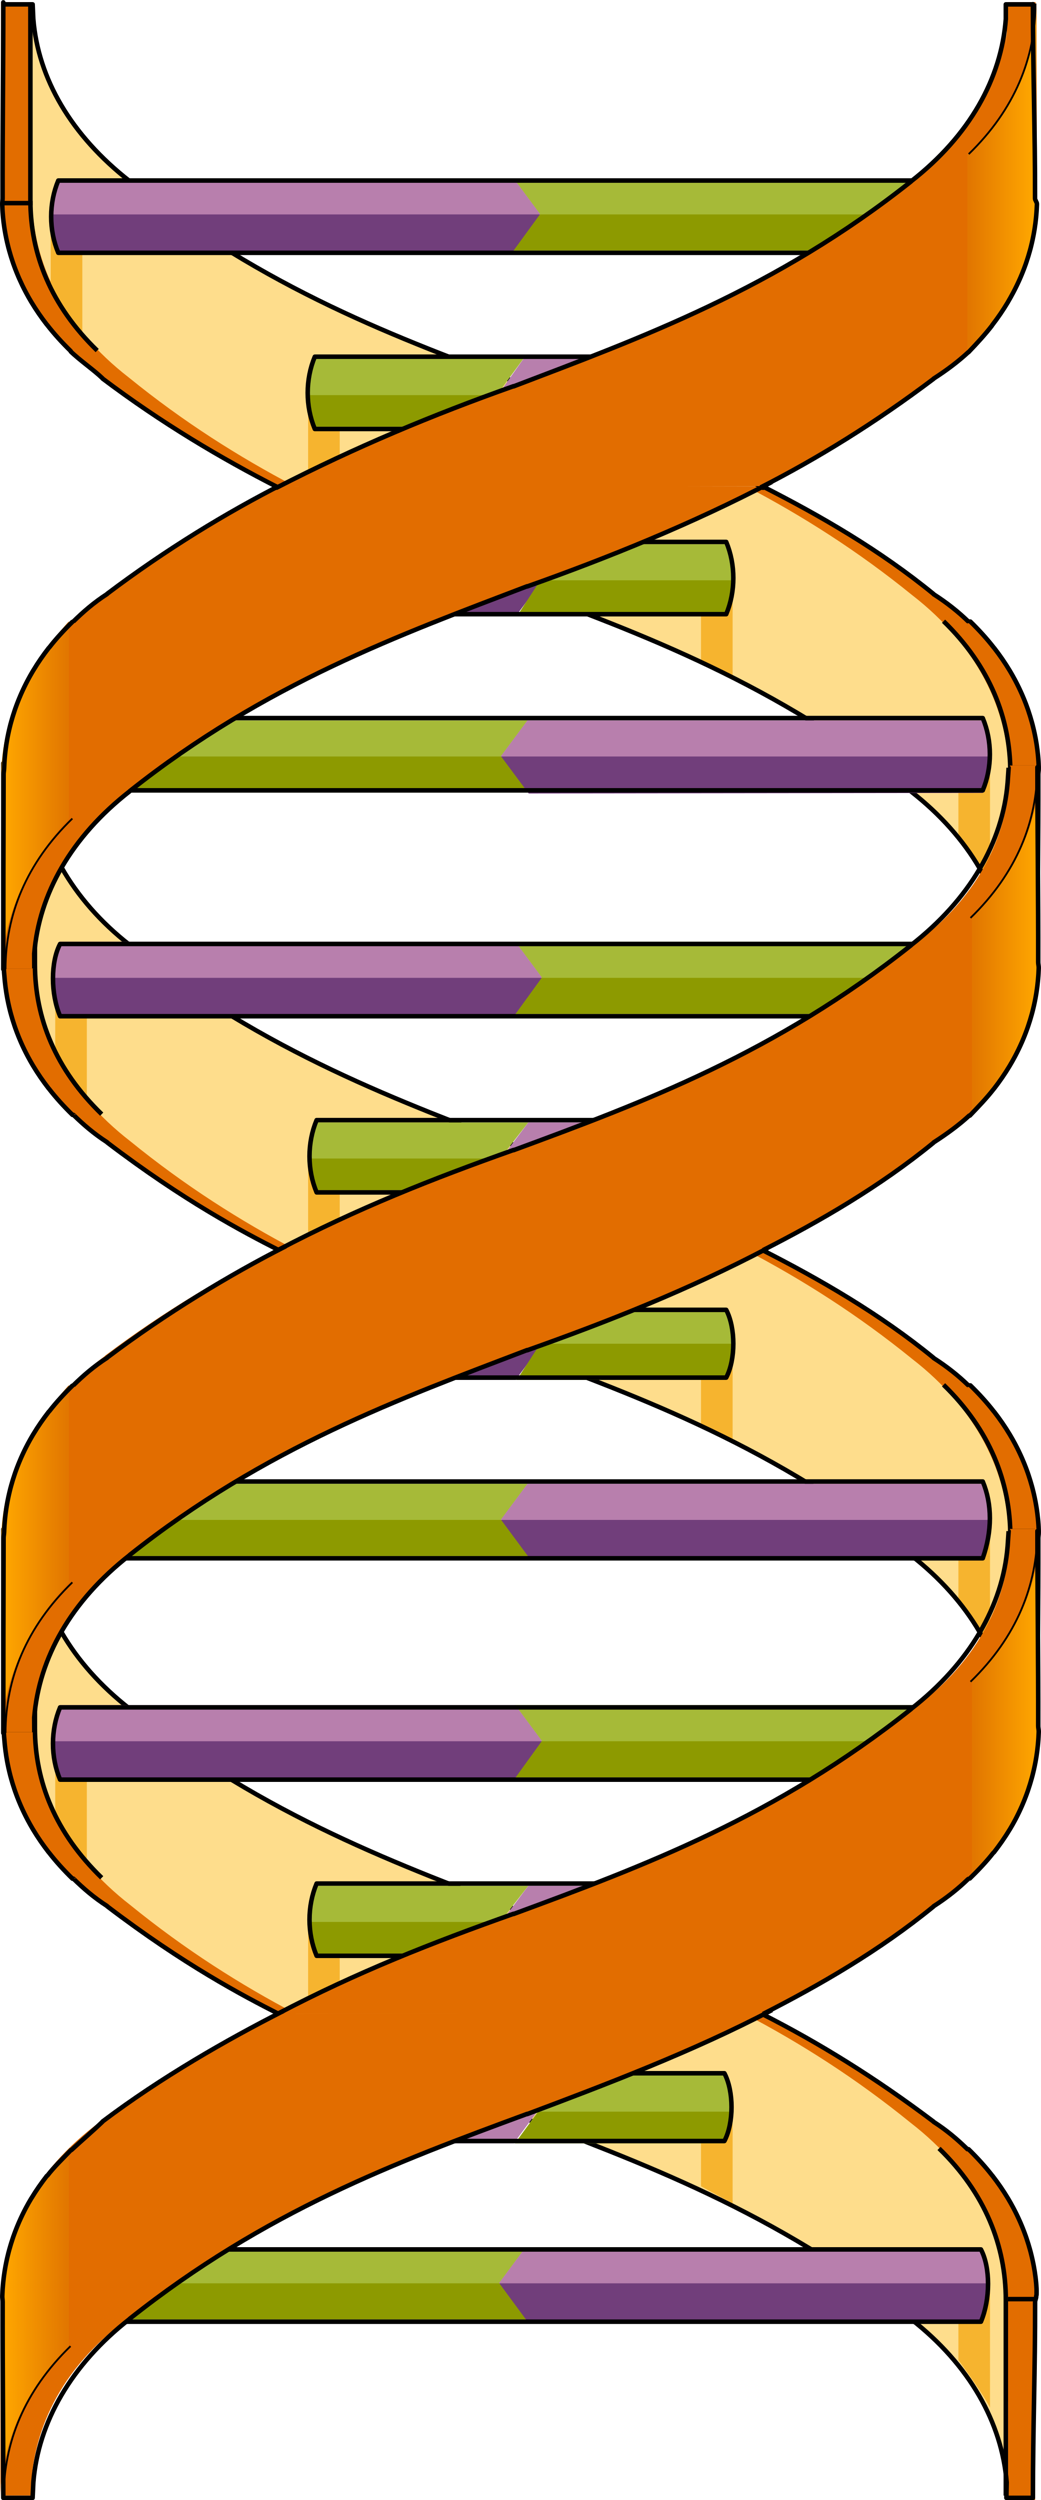 <?xml version="1.0" encoding="utf-8"?>
<!-- Generator: Adobe Illustrator 16.0.0, SVG Export Plug-In . SVG Version: 6.00 Build 0)  -->
<!DOCTYPE svg PUBLIC "-//W3C//DTD SVG 1.1//EN" "http://www.w3.org/Graphics/SVG/1.1/DTD/svg11.dtd">
<svg version="1.1" id="Layer_1" xmlns="http://www.w3.org/2000/svg" xmlns:xlink="http://www.w3.org/1999/xlink" x="0px" y="0px"
	 width="230.521px" height="553.466px" viewBox="0 0 230.521 553.466" enable-background="new 0 0 230.521 553.466"
	 xml:space="preserve">
<g>
	<g>
		<path fill="#E26D00" d="M61.594,107.66c18.09,9.162,35.637,15.646,53.637,21.988v-0.047c31,10.696,61,21.534,92,45.377v-0.025
			c15,11.084,22.676,25.592,22.709,40.123c-0.033-14.57-0.033-29.138-0.066-43.707c-0.031-14.304-7.469-28.585-22.259-39.601
			c-12.62-9.866-25.703-17.658-38.474-24.107"/>
		<path fill="#FEDD8C" d="M61.597,107.66c17.404,9.161,34.634,15.646,51.634,21.988v-0.047c29,10.696,59,21.534,88,45.377v-0.025
			c15,11.084,22.058,25.592,22.09,40.123c-0.032-14.57,0.087-29.138,0.056-43.707c-0.03-14.304-7.126-28.584-21.355-39.601
			c-12.143-9.866-24.437-17.612-36.722-24.062"/>
		<polygon fill="#F6B42F" points="155.23,128.466 162.23,128.466 162.23,150.032 155.23,146.212 		"/>
		<path fill="#F6B42F" d="M212.23,184.697c0,0,5,6.715,7,10.505v-26.735h-7V184.697z"/>
		<g>
			<path fill="none" stroke="#000000" stroke-linejoin="round" stroke-miterlimit="10" d="M61.643,107.66
				c17.514,9.193,34.088,15.832,52.088,22.217v-0.047c29,10.692,58,21.525,88,45.35v0.026c13,10.147,20.325,23.029,21.391,36.237
				l0.133,3.523h0.043h0.036h0.303h6.095l0,0c0,0,0-0.531,0-0.536v0.005l0,0c0-14.564,0.217-28.432,0.184-42.996
				c0-0.418,0.108-0.836,0.097-1.254c-0.006-0.136,0.006-0.272,0.001-0.408c-0.012-0.283-0.016-0.566-0.032-0.849
				c-0.009-0.159-0.016-0.318-0.027-0.479c-0.018-0.263-0.037-0.526-0.06-0.79c-0.015-0.162-0.028-0.323-0.044-0.484
				c-0.027-0.275-0.058-0.55-0.091-0.823c-0.018-0.146-0.031-0.291-0.05-0.436c-0.052-0.401-0.107-0.804-0.17-1.204
				c-0.021-0.131-0.046-0.262-0.067-0.395c-0.046-0.278-0.094-0.557-0.145-0.835c-0.035-0.185-0.072-0.369-0.108-0.554
				c-0.045-0.223-0.091-0.445-0.139-0.669c-0.043-0.2-0.087-0.399-0.133-0.599c-0.048-0.207-0.098-0.413-0.148-0.619
				c-0.051-0.207-0.102-0.414-0.155-0.621c-0.051-0.195-0.105-0.39-0.158-0.584c-0.229-0.827-0.481-1.652-0.76-2.473
				c-0.051-0.146-0.099-0.294-0.15-0.44c-0.087-0.249-0.179-0.498-0.271-0.746c-0.052-0.142-0.104-0.283-0.158-0.424
				c-0.098-0.255-0.198-0.511-0.301-0.766c-0.05-0.122-0.101-0.245-0.152-0.368c-0.112-0.273-0.227-0.546-0.345-0.817
				c-0.023-0.054-0.048-0.107-0.072-0.161c-0.436-0.987-0.909-1.967-1.421-2.938c-0.026-0.051-0.053-0.101-0.079-0.152
				c-0.161-0.301-0.327-0.604-0.496-0.904c-0.036-0.065-0.073-0.131-0.11-0.196c-0.173-0.306-0.351-0.612-0.532-0.915
				c-0.021-0.036-0.043-0.071-0.064-0.106c-1.017-1.697-2.17-3.365-3.434-4.997c-0.012-0.016-0.039-0.03-0.051-0.045
				c-1.54-1.986-3.297-3.918-5.21-5.785c-0.001-0.001-0.443-0.002-0.445-0.002l0,0c-2.158-2.108-4.701-4.137-7.701-6.064V131.5
				c-12-9.801-25.097-17.33-37.656-23.727"/>
			<path fill="none" stroke="#000000" stroke-linejoin="round" stroke-miterlimit="10" d="M208.941,137.52
				c10.236,9.939,14.789,21.491,14.789,33.491v43.455"/>
			
				<line fill="none" stroke="#000000" stroke-linejoin="round" stroke-miterlimit="10" x1="229.23" y1="169.966" x2="223.23" y2="169.966"/>
		</g>
		<g>
			<path fill="#E26D00" d="M169.188,276.748c-18.092-9.161-35.957-15.646-53.957-21.988v0.047c-30-10.696-61-21.533-92-45.376v0.024
				c-15-11.084-22.442-25.593-22.476-40.123c0.033,14.57,0.149,29.138,0.183,43.707c0.031,14.303,7.527,28.585,22.318,39.601
				c12.62,9.866,25.539,17.659,38.31,24.108"/>
			<rect x="1.23" y="169.466" fill="#E26D00" width="6" height="39"/>
			<path fill="#FEDD8C" d="M169.098,276.748c-17.405-9.161-33.867-15.646-51.867-21.988v0.046c-29-10.695-58-21.533-88-45.376v0.025
				c-14-11.084-21.824-25.593-21.857-40.123c0.033,14.57,0.031,29.138,0.063,43.707c0.029,14.303,7.184,28.584,21.413,39.601
				c12.143,9.866,24.348,17.612,36.634,24.062"/>
			<path fill="#F6B42F" d="M12.23,231.794c0,0,4,8.993,7,11.366v-26.694h-7V231.794z"/>
			<g>
				<path fill="none" stroke="#000000" stroke-linejoin="round" stroke-miterlimit="10" d="M169.138,276.748
					c-17.514-9.193-34.407-15.832-52.407-22.217v0.047c-28-10.692-58-21.525-88-45.35v-0.026
					c-13-10.147-20.092-23.267-21.157-36.475l0.058-3.761l0,0H7.595H7.291H0.73l0,0c0,0,0,1.006,0,1.012v-0.006l0,0
					c0,14.564,0.017,28.431,0.048,42.996c0.001,0.418,0.011,0.836,0.023,1.254c0.004,0.136,0.05,0.271,0.056,0.408
					c0.012,0.283,0.045,0.565,0.061,0.848c0.01,0.16,0.031,0.319,0.043,0.479c0.018,0.264,0.044,0.527,0.067,0.791
					c0.015,0.162,0.03,0.323,0.046,0.484c0.027,0.275,0.06,0.549,0.093,0.823c0.017,0.146,0.033,0.29,0.052,0.437
					c0.052,0.4,0.107,0.802,0.172,1.203c0.02,0.131,0.044,0.263,0.066,0.395c0.046,0.278,0.093,0.557,0.145,0.835
					c0.034,0.185,0.072,0.368,0.108,0.554c0.045,0.223,0.09,0.446,0.139,0.669c0.043,0.2,0.087,0.399,0.134,0.599
					c0.047,0.206,0.097,0.413,0.147,0.619c0.051,0.207,0.102,0.414,0.155,0.621c0.051,0.195,0.105,0.389,0.159,0.584
					c0.228,0.827,0.481,1.652,0.76,2.472c0.05,0.147,0.098,0.294,0.149,0.441c0.088,0.249,0.179,0.497,0.271,0.746
					c0.053,0.142,0.104,0.283,0.159,0.424c0.097,0.255,0.197,0.511,0.3,0.765c0.05,0.123,0.102,0.246,0.152,0.369
					c0.112,0.273,0.226,0.545,0.345,0.817c0.023,0.054,0.048,0.107,0.071,0.161c0.436,0.987,0.91,1.967,1.422,2.938
					c0.027,0.05,0.053,0.101,0.079,0.15c0.162,0.303,0.327,0.604,0.496,0.905c0.036,0.065,0.073,0.131,0.11,0.196
					c0.173,0.306,0.351,0.611,0.531,0.915c0.021,0.036,0.043,0.071,0.065,0.106c1.017,1.697,2.17,3.365,3.434,4.997
					c0.011,0.016,0.039,0.029,0.051,0.045c1.541,1.985,3.297,3.918,5.21,5.785c0,0.001,0.21,0.002,0.211,0.002l0,0
					c2.159,2.107,4.469,4.136,7.469,6.064v0.038c17,12.954,30.104,19.821,37.994,23.839"/>
				<path fill="none" stroke="#000000" stroke-linejoin="round" stroke-miterlimit="10" d="M22.521,246.651
					c-10.237-9.94-14.79-21.255-14.79-33.255v-43.93"/>
				
					<line fill="none" stroke="#000000" stroke-linejoin="round" stroke-miterlimit="10" x1="1.23" y1="213.966" x2="7.23" y2="213.966"/>
			</g>
			<rect x="68.23" y="254.466" fill="#F6B42F" width="7" height="22"/>
			<path fill="#A6BA38" d="M119.955,216.395l-6.005,8.071c34.544,0,69.087,0,103.63,0c2.101-4,2.101-11,0-16
				c-34.502,0-69.003,0-103.505,0L119.955,216.395z"/>
			<path fill="#8D9A00" d="M119.775,216.466h99.534c0,0-0.377,4-1.729,8c-3.824,0-103.801,0-103.801,0L119.775,216.466z"/>
			<path fill="#B87FAD" d="M116.988,248.466l-6.073,8.117l5.856,7.883c33.604,0,10.406,0,44.01,0c2.1-5,2.1-11,0-16
				C127.25,248.466,150.52,248.466,116.988,248.466z"/>
			<g>
				<path fill="#A6BA38" d="M110.915,256.283l6.073-7.816c-15.625,0-31.25,0-46.875,0c-2.1,4-2.1,10,0,15
					c15.454,0,30.907,0,46.361,0L110.915,256.283z"/>
			</g>
			<path fill="#8D9A00" d="M68.609,257.494c0.169,2.141,0.667,3.973,1.504,5.973c15.454,0,30.907,0,46.361,0l-5.167-7H68.494
				L68.609,257.494z"/>
			<path fill="none" stroke="#000000" stroke-linejoin="round" stroke-miterlimit="10" d="M160.781,247.966
				c-33.531,0-10.262,0-43.793,0c-15.625,0-31.25,0-46.875,0c-2.1,5-2.1,11,0,16c15.454,0,30.907,0,46.361,0c0,0,7.877,0,44.307,0
				C162.881,258.966,162.881,252.966,160.781,247.966z"/>
			<path fill="#B87FAD" d="M113.899,224.466l6.072-8.116l-5.856-7.884c-33.603,0-67.206,0-100.809,0c-2.1,5-2.1,12,0,16
				C46.837,224.466,80.368,224.466,113.899,224.466z"/>
			<path fill="#713E7B" d="M113.851,224.884l6.104-8.418H11.731c0,0,0.115,4.289,0.957,6.648c0.447,1.254,0.618,1.643,0.618,1.643
				L113.851,224.884z"/>
			<path fill="none" stroke="#000000" stroke-linejoin="round" stroke-miterlimit="10" d="M217.58,208.966
				c-34.488,0-68.977,0-103.465,0c-0.013,0-0.027,0-0.04,0c-33.59,0-67.179,0-100.769,0c-2.1,4-2.1,11,0,16
				c33.53,0,67.062,0,100.593,0h0.051c34.544,0,69.087,0,103.63,0C219.681,219.966,219.681,212.966,217.58,208.966z"/>
			<g>
				<path fill="#E26D00" d="M169.018,276.748c12.559-6.209,26.213-13.994,38.213-23.793v-0.038
					c16-11.081,22.533-25.39,22.566-39.903c0.033-14.568-0.187-28.839-0.153-43.408c-0.033,14.529-6.413,28.558-22.413,39.642v0.026
					c-31,23.824-61,34.658-91,45.351v-0.047c-19,6.385-36.479,12.993-54.674,22.124"/>
				<path fill="#E26D00" d="M165.072,276.701c12.09-6.209,25.158-13.947,37.158-23.746v-0.038c15-11.081,21.467-25.39,21.498-39.903
					c0.031-14.568-0.068-28.839-0.036-43.408c-0.032,14.529-6.462,28.558-21.462,39.642v0.026c-30,23.824-59,34.658-88,45.351
					v-0.047c-18,6.385-35.022,12.993-52.536,22.124"/>
				<path fill="#E26D00" d="M169.018,276.748c12.559-6.209,26.213-13.994,38.213-23.793v-0.038
					c16-11.081,22.533-25.39,22.566-39.903c0.033-14.568-0.187-28.839-0.153-43.408c-0.033,14.529-6.413,28.558-22.413,39.642v0.026
					c-31,23.824-61,34.658-91,45.351v-0.047c-19,6.385-36.479,12.993-54.674,22.124"/>
				<polygon fill="#E26D00" points="222.574,193.466 229.477,193.466 229.729,169.466 223.609,169.466 				"/>
				<linearGradient id="SVGID_1_" gradientUnits="userSpaceOnUse" x1="229.761" y1="208.228" x2="215.787" y2="208.228">
					<stop  offset="0" style="stop-color:#FFA700"/>
					<stop  offset="1" style="stop-color:#E27700"/>
				</linearGradient>
				<path fill="url(#SVGID_1_)" d="M230.168,169.605c-0.027,12-4.938,23.656-14.938,33.596v43.651
					c10-10.005,15.021-21.851,15.05-33.839C230.313,198.445,230.133,184.174,230.168,169.605z"/>
			</g>
			<path fill="none" stroke="#000000" stroke-linejoin="round" stroke-miterlimit="10" d="M223.23,169.966h0.125l0,0l-0.225,3.283
				c-1.064,13.209-8.4,25.85-21.4,35.997v0.026c-30,23.824-59,34.658-88,45.351v-0.047c-18,6.385-34.639,12.95-52.152,22.146
				 M168.981,276.748c12.56-6.396,25.749-13.994,37.749-23.793v-0.038c3-1.929,5.732-3.95,7.891-5.95l0,0c0.002,0,0.147,0,0.147,0
				c1.913-2,3.71-3.858,5.252-5.844c0.011-0.015,0.059-0.059,0.07-0.074c1.264-1.631,2.428-3.313,3.444-5.011
				c0.021-0.035,0.049-0.077,0.069-0.114c0.182-0.303,0.361-0.612,0.534-0.918c0.037-0.066,0.075-0.133,0.112-0.199
				c0.168-0.301,0.335-0.603,0.496-0.905c0.026-0.051,0.054-0.101,0.08-0.151c0.512-0.973,0.985-1.951,1.421-2.939
				c0.023-0.053,0.049-0.106,0.072-0.16c0.118-0.271,0.232-0.544,0.345-0.817c0.052-0.123,0.103-0.246,0.152-0.369
				c0.103-0.255,0.202-0.509,0.3-0.765c0.054-0.141,0.107-0.282,0.159-0.424c0.093-0.249,0.184-0.497,0.271-0.746
				c0.051-0.146,0.1-0.295,0.149-0.441c0.279-0.819,0.532-1.645,0.76-2.472c0.054-0.194,0.107-0.39,0.159-0.585
				c0.054-0.206,0.104-0.412,0.155-0.62c0.051-0.206,0.101-0.413,0.148-0.619c0.045-0.199,0.09-0.399,0.133-0.599
				c0.048-0.223,0.094-0.446,0.139-0.67c0.036-0.184,0.073-0.368,0.108-0.553c0.051-0.278,0.099-0.557,0.145-0.836
				c0.021-0.131,0.046-0.262,0.066-0.395c0.063-0.4,0.12-0.802,0.172-1.203c0.019-0.145,0.033-0.29,0.051-0.436
				c0.032-0.273,0.063-0.549,0.091-0.822c0.016-0.162,0.029-0.324,0.044-0.486c0.022-0.263,0.044-0.526,0.063-0.789
				c0.011-0.16,0.021-0.32,0.031-0.479c0.017-0.283,0.03-0.566,0.041-0.85c0.005-0.136,0.012-0.271,0.017-0.408
				c0.013-0.418-0.119-0.836-0.117-1.254c0.031-14.564-0.172-28.431-0.172-42.995l0,0v0.005c0-0.005,0,0,0-0.005
				c0,0.005,0-0.399,0,0"/>
			<path fill="none" stroke="#000000" stroke-width="0.4" stroke-linejoin="round" stroke-miterlimit="10" d="M229.702,169.871
				c-0.027,12-4.554,23.391-14.79,33.33"/>
		</g>
		<path fill="#A6BA38" d="M110.973,167.396l6.005,8.07c-34.544,0-69.087,0-103.63,0c-2.101-5-2.101-12,0-16
			c34.502,0,69.004,0,103.505,0L110.973,167.396z"/>
		<path fill="#8D9A00" d="M111.152,167.466H11.618c0,0,0.377,4,1.729,8c3.824,0,103.801,0,103.801,0L111.152,167.466z"/>
		<path fill="#B87FAD" d="M113.94,120.466l6.073,8.115l-5.857,7.885c-33.604,0-10.406,0-44.01,0c-2.1-5-2.1-11,0-16
			C103.678,120.466,80.409,120.466,113.94,120.466z"/>
		<path fill="#713E7B" d="M113.94,120.466l6.073,8.115l-5.857,7.885c-33.604,0-10.406,0-44.01,0c-2.1-5-2.1-11,0-16
			C103.678,120.466,80.409,120.466,113.94,120.466z"/>
		<g>
			<path fill="#A6BA38" d="M120.014,128.783l-6.073-8.316c15.624,0,31.249,0,46.874,0c2.1,5,2.1,11,0,16
				c-15.454,0-30.907,0-46.361,0L120.014,128.783z"/>
		</g>
		<path fill="#8D9A00" d="M162.318,129.994c-0.169,2.143-0.667,4.473-1.504,6.473c-15.454,0-30.907,0-46.361,0l5.168-8h42.813
			L162.318,129.994z"/>
		<path fill="none" stroke="#000000" stroke-linejoin="round" stroke-miterlimit="10" d="M70.146,119.966
			c33.531,0,10.263,0,43.794,0c15.624,0,31.249,0,46.874,0c2.1,5,2.1,11,0,16c-15.454,0-30.907,0-46.361,0c0,0-7.877,0-44.307,0
			C68.047,130.966,68.047,124.966,70.146,119.966z"/>
		<path fill="#B87FAD" d="M117.028,175.466l-6.073-8.117l5.857-7.883c33.603,0,67.206,0,100.809,0c2.1,4,2.1,11,0,16
			C184.09,175.466,150.56,175.466,117.028,175.466z"/>
		<path fill="#713E7B" d="M117.077,175.669l-6.104-8.203h108.224c0,0-0.115,4.074-0.956,6.432c-0.448,1.255-0.619,1.643-0.619,1.643
			L117.077,175.669z"/>
		<path fill="none" stroke="#000000" stroke-linejoin="round" stroke-miterlimit="10" d="M13.348,158.966
			c34.488,0,68.977,0,103.465,0c0.013,0,0.027,0,0.04,0c33.59,0,67.179,0,100.769,0c2.1,5,2.1,11,0,16c-33.531,0-67.062,0-100.593,0
			h-0.051c-34.544,0-69.087,0-103.63,0C11.247,169.966,11.247,163.966,13.348,158.966z"/>
		<g>
			<path fill="#E26D00" d="M61.764,107.66c-12.561,6.21-25.533,13.993-38.533,23.793v0.039c-15,11.08-22.303,25.389-22.334,39.902
				c-0.033,14.569,0.07,28.839,0.037,43.408c0.033-14.529,7.297-28.558,22.297-39.643v-0.026c30-23.823,61-34.657,91-45.349v0.046
				c19-6.385,36.596-12.992,54.791-22.124"/>
			<path fill="#E26D00" d="M66.122,107.707c-12.09,6.209-25.892,13.946-36.892,23.746v0.039c-15,11.08-21.732,25.389-21.765,39.902
				c-0.031,14.569,0.202,28.839,0.169,43.408c0.033-14.529,6.596-28.558,21.596-39.643v-0.026c29-23.823,59-34.657,88-45.349v0.046
				c17-6.385,34.891-12.992,52.402-22.124"/>
			<path fill="#E26D00" d="M61.764,107.66c-12.561,6.21-25.533,13.993-38.533,23.793v0.039c-15,11.08-22.303,25.389-22.334,39.902
				c-0.033,14.569,0.07,28.839,0.037,43.408c0.033-14.529,7.297-28.558,22.297-39.643v-0.026c30-23.823,61-34.657,91-45.349v0.046
				c19-6.385,36.596-12.992,54.791-22.124"/>
			<polygon fill="#E26D00" points="8.354,190.466 1.452,190.466 1.199,214.466 7.318,214.466 			"/>
			
				<linearGradient id="SVGID_2_" gradientUnits="userSpaceOnUse" x1="13332.076" y1="-5665.244" x2="13318.212" y2="-5665.244" gradientTransform="matrix(-1 0 0 -1 13332.891 -5489.067)">
				<stop  offset="0" style="stop-color:#FFA700"/>
				<stop  offset="1" style="stop-color:#E27700"/>
			</linearGradient>
			<path fill="url(#SVGID_2_)" d="M0.527,214.802c0.027-12,5.703-23.656,14.703-33.596v-43.651
				c-9,10.005-14.904,21.851-14.934,33.839C0.266,185.963,0.56,200.233,0.527,214.802z"/>
		</g>
		<path fill="none" stroke="#000000" stroke-linejoin="round" stroke-miterlimit="10" d="M7.601,214.388l-0.023-3.258
			c1.065-13.207,8.153-25.822,21.153-35.971v-0.026c30-23.823,60-34.657,88-45.349v0.046c18-6.385,36.643-13.925,54.155-23.118
			 M62.637,107.131c-12.561,6.396-25.906,14.521-38.906,24.321v0.039c-3,1.928-5.297,3.955-7.455,6.063l0,0
			c-0.001,0.001-0.131,0.001-0.131,0.002c-1.914,1.868-3.704,3.8-5.244,5.784c-0.012,0.016-0.057,0.031-0.068,0.046
			c-1.264,1.632-2.425,3.3-3.441,4.997c-0.021,0.035-0.047,0.07-0.068,0.105c-0.182,0.305-0.36,0.61-0.533,0.916
			c-0.037,0.066-0.076,0.131-0.112,0.197c-0.169,0.301-0.335,0.602-0.496,0.904c-0.027,0.051-0.053,0.101-0.079,0.15
			c-0.513,0.972-0.986,1.951-1.422,2.938c-0.023,0.054-0.049,0.106-0.072,0.161c-0.119,0.271-0.232,0.545-0.345,0.817
			c-0.051,0.122-0.103,0.245-0.152,0.369c-0.103,0.255-0.202,0.509-0.3,0.765c-0.055,0.141-0.106,0.282-0.159,0.424
			c-0.093,0.249-0.184,0.497-0.271,0.746c-0.052,0.146-0.1,0.295-0.149,0.441c-0.278,0.82-0.531,1.645-0.76,2.473
			c-0.054,0.193-0.107,0.389-0.159,0.583c-0.054,0.207-0.104,0.414-0.155,0.621c-0.051,0.206-0.101,0.413-0.147,0.619
			c-0.047,0.199-0.091,0.398-0.134,0.599c-0.048,0.223-0.094,0.446-0.139,0.67c-0.036,0.185-0.074,0.369-0.108,0.553
			c-0.052,0.278-0.099,0.557-0.145,0.836c-0.022,0.131-0.047,0.262-0.066,0.395c-0.063,0.4-0.12,0.801-0.171,1.203
			c-0.02,0.145-0.034,0.29-0.051,0.436c-0.033,0.274-0.064,0.549-0.092,0.822c-0.016,0.162-0.029,0.324-0.044,0.486
			c-0.023,0.263-0.044,0.526-0.063,0.789c-0.011,0.16-0.022,0.319-0.031,0.479c-0.017,0.282-0.029,0.565-0.041,0.848
			c-0.006,0.136-0.013,0.272-0.017,0.409c-0.012,0.418-0.115,0.835-0.115,1.254C0.76,185.958,0.73,199.826,0.73,214.388l0,0v-0.004
			c0,0.004,0,0,0,0.004c0-0.004,0,0.4,0,0"/>
		<path fill="none" stroke="#000000" stroke-width="0.4" stroke-linejoin="round" stroke-miterlimit="10" d="M1.225,214.537
			c0.028-12,4.554-23.391,14.791-33.33"/>
	</g>
	<g>
		<g>
			<g>
				<path fill="#E26D00" d="M229.365,0.517c-0.033,14.529-7.135,28.557-22.135,39.642v0.026c-31,23.824-62,34.657-92,45.35v-0.047
					c-18,6.386-35.432,13.22-53.627,22.414l106.82-0.242c12.561-6.396,25.807-13.994,38.807-23.794v-0.038
					c15-11.08,22.214-25.389,22.247-39.902C229.509,29.356,229.332,15.085,229.365,0.517z"/>
			</g>
		</g>
		<g>
			<path fill="#E26D00" d="M169.1,107.342c-18.09-9.161-35.869-15.328-53.869-21.671v0.047c-31-10.696-61-21.533-92-45.377v0.025
				C8.23,29.283,0.588,14.774,0.555,0.244c0.033,14.57,0.051,29.137,0.084,43.707C0.67,58.253,8.115,72.535,22.905,83.551
				c12.621,9.866,25.425,17.611,38.195,24.062"/>
			<rect x="0.23" y="0.466" fill="#E26D00" width="7" height="39"/>
			<path fill="#FEDD8C" d="M169.077,107.342c-17.404-9.161-34.847-15.329-51.847-21.671v0.046c-29-10.695-59-21.533-88-45.376v0.025
				C14.23,29.283,7.207,14.774,7.174,0.244c0.033,14.57-0.07,29.137-0.039,43.707C7.166,58.253,14.27,72.535,28.5,83.551
				c12.143,9.866,24.422,17.611,36.708,24.062"/>
			<path fill="#F6B42F" d="M11.23,62.707c0,0,4,8.993,7,11.365V47.466h-7V62.707z"/>
			<g>
				<path fill="none" stroke="#000000" stroke-linejoin="round" stroke-miterlimit="10" d="M169.23,107.966h-0.37
					c-17.513-10-35.13-16.139-52.13-22.523v0.046c-29-10.692-58-21.524-88-45.349v-0.026C15.73,29.965,8.438,17.391,7.374,4.183
					L7.23,0.966l0,0H7.195H6.892H0.73c0-1,0,0,0,0c0-1,0-0.082,0-0.076V0.884l0,0c0,14.564-0.184,28.431-0.152,42.996
					c0.002,0.418-0.089,0.835-0.077,1.253c0.006,0.136,0.001,0.272,0.007,0.409c0.011,0.282,0.02,0.564,0.036,0.848
					c0.009,0.159,0.018,0.318,0.029,0.479c0.018,0.264,0.037,0.527,0.062,0.791c0.014,0.161,0.027,0.323,0.043,0.484
					c0.027,0.275,0.059,0.549,0.091,0.823c0.018,0.145,0.032,0.29,0.051,0.436c0.052,0.401,0.107,0.803,0.171,1.203
					C1.011,50.738,1.035,50.87,1.057,51c0.047,0.278,0.094,0.557,0.146,0.835c0.034,0.185,0.071,0.369,0.108,0.555
					c0.044,0.223,0.09,0.445,0.138,0.669c0.043,0.199,0.088,0.398,0.134,0.599c0.048,0.206,0.098,0.413,0.148,0.619
					c0.051,0.207,0.102,0.414,0.155,0.621c0.051,0.195,0.104,0.389,0.158,0.584c0.229,0.827,0.481,1.652,0.76,2.472
					c0.051,0.147,0.099,0.294,0.15,0.44c0.087,0.25,0.179,0.498,0.271,0.746c0.053,0.143,0.105,0.284,0.159,0.425
					c0.098,0.255,0.198,0.511,0.301,0.765c0.05,0.123,0.101,0.246,0.151,0.369c0.113,0.273,0.227,0.545,0.345,0.816
					c0.024,0.055,0.049,0.108,0.072,0.162c0.436,0.986,0.909,1.967,1.422,2.938c0.026,0.051,0.052,0.101,0.079,0.151
					c0.161,0.302,0.326,0.604,0.495,0.905c0.037,0.064,0.074,0.131,0.11,0.196c0.174,0.306,0.352,0.611,0.532,0.915
					c0.021,0.036,0.043,0.071,0.065,0.105c1.017,1.698,2.17,3.365,3.433,4.998c0.012,0.015,0.04,0.029,0.052,0.045
					c1.54,1.985,3.297,3.917,5.21,5.785c0,0.001-0.091,0.002-0.089,0.002l0,0c2.158,2.107,5.168,4.135,7.168,6.064v0.037
					c13,9.801,26.252,17.674,38.811,24.07"/>
				<path fill="none" stroke="#000000" stroke-linejoin="round" stroke-miterlimit="10" d="M21.521,77.607
					c-10.237-9.94-14.79-21.3-14.79-33.299V0.466"/>
				
					<line fill="none" stroke="#000000" stroke-linejoin="round" stroke-miterlimit="10" x1="0.23" y1="44.966" x2="7.23" y2="44.966"/>
			</g>
			<rect x="68.23" y="85.466" fill="#F6B42F" width="7" height="22"/>
			<path fill="#A6BA38" d="M119.556,47.394l-6.005,8.072c34.543,0,69.086,0,103.63,0c2.1-4,2.1-11,0-16
				c-34.502,0-69.004,0-103.506,0L119.556,47.394z"/>
			<path fill="#8D9A00" d="M119.375,47.466h99.534c0,0-0.376,5-1.729,8c-3.825,0-103.802,0-103.802,0L119.375,47.466z"/>
			<path fill="#B87FAD" d="M116.588,78.466l-6.073,8.616l5.857,8.384c33.603,0,10.406,0,44.009,0c2.1-6,2.1-11,0-17
				C126.851,78.466,150.119,78.466,116.588,78.466z"/>
			<g>
				<path fill="#A6BA38" d="M110.515,86.783l6.073-8.316c-15.625,0-31.249,0-46.875,0c-2.099,5-2.099,11,0,16
					c15.455,0,30.908,0,46.361,0L110.515,86.783z"/>
			</g>
			<path fill="#8D9A00" d="M68.209,88.494c0.17,2.143,0.668,3.973,1.504,5.973c15.455,0,30.908,0,46.361,0l-5.167-7H68.094
				L68.209,88.494z"/>
			<path fill="none" stroke="#000000" stroke-linejoin="round" stroke-miterlimit="10" d="M160.381,78.966
				c-33.53,0-10.262,0-43.793,0c-15.625,0-31.249,0-46.875,0c-2.099,5-2.099,11,0,16c15.455,0,30.908,0,46.361,0
				c0,0,7.877,0,44.307,0C162.48,89.966,162.48,83.966,160.381,78.966z"/>
			<path fill="#B87FAD" d="M113.499,55.466l6.073-8.117l-5.856-7.883c-33.603,0-67.206,0-100.81,0c-2.1,5-2.1,12,0,16
				C46.438,55.466,79.969,55.466,113.499,55.466z"/>
			<path fill="#713E7B" d="M113.45,55.841l6.105-8.375H11.332c0,0,0.114,4.246,0.956,6.604c0.447,1.254,0.618,1.643,0.618,1.643
				L113.45,55.841z"/>
			<path fill="none" stroke="#000000" stroke-linejoin="round" stroke-miterlimit="10" d="M217.181,39.966
				c-34.488,0-68.977,0-103.465,0c-0.014,0-0.027,0-0.041,0c-33.589,0-67.179,0-100.769,0c-2.1,5-2.1,11,0,16
				c33.531,0,67.063,0,100.593,0h0.052c34.543,0,69.086,0,103.63,0C219.28,50.966,219.28,44.966,217.181,39.966z"/>
			<g>
				<path fill="#E26D00" d="M164.372,107.613c12.091-6.209,25.858-13.947,36.858-23.747v-0.038
					c15-11.08,21.766-25.389,21.798-39.902c0.031-14.569-0.219-28.84-0.187-43.408c-0.032,14.529-6.611,28.557-21.611,39.642v0.026
					c-29,23.824-59,34.657-87,45.35v-0.047c-18,6.386-35.373,12.993-52.887,22.125"/>
				<path fill="#E26D00" d="M168.66,107.613c12.561-6.209,25.57-13.947,38.57-23.747v-0.038c15-11.08,22.336-25.389,22.367-39.902
					c0.033-14.569-0.087-28.84-0.054-43.408c-0.033,14.529-7.313,28.557-22.313,39.642v0.026c-31,23.824-61,34.657-91,45.35v-0.047
					c-19,6.386-36.579,12.993-54.774,22.125"/>
				<polygon fill="#E26D00" points="222.175,24.466 229.076,24.466 229.328,0.466 223.21,0.466 				"/>
				<linearGradient id="SVGID_3_" gradientUnits="userSpaceOnUse" x1="228.939" y1="39.14" x2="214.795" y2="39.14">
					<stop  offset="0" style="stop-color:#FFA700"/>
					<stop  offset="1" style="stop-color:#E27700"/>
				</linearGradient>
				<path fill="url(#SVGID_3_)" d="M229.468,0.517c-0.028,12-4.237,23.656-15.237,33.596v43.65
					c11-10.004,15.172-21.85,15.199-33.838C229.463,29.356,229.434,15.085,229.468,0.517z"/>
			</g>
			<path fill="none" stroke="#000000" stroke-linejoin="round" stroke-miterlimit="10" d="M168.42,107.913
				c12.559-6.396,25.311-14.247,38.311-24.047v-0.038c3-1.928,5.532-3.861,7.691-5.861l0,0h0.047c1.913-2,3.661-3.902,5.201-5.889
				c0.012-0.014,0.035-0.08,0.047-0.095c1.263-1.632,2.414-3.325,3.431-5.023c0.021-0.034,0.042-0.083,0.063-0.118
				c0.182-0.304,0.358-0.617,0.531-0.922c0.037-0.066,0.073-0.135,0.11-0.2c0.169-0.301,0.334-0.603,0.495-0.905
				c0.027-0.051,0.053-0.103,0.08-0.152c0.512-0.972,0.985-1.951,1.421-2.939c0.023-0.053,0.049-0.106,0.072-0.16
				c0.118-0.271,0.231-0.544,0.345-0.817c0.051-0.124,0.103-0.246,0.151-0.369c0.104-0.255,0.203-0.51,0.301-0.765
				c0.054-0.142,0.106-0.283,0.159-0.424c0.092-0.249,0.184-0.498,0.271-0.746c0.052-0.147,0.101-0.295,0.15-0.441
				c0.278-0.82,0.531-1.645,0.76-2.473c0.054-0.194,0.107-0.389,0.159-0.584c0.054-0.206,0.104-0.413,0.155-0.62
				c0.05-0.207,0.1-0.413,0.147-0.62c0.046-0.199,0.091-0.398,0.134-0.598c0.048-0.224,0.093-0.446,0.138-0.67
				c0.037-0.185,0.074-0.369,0.108-0.554c0.052-0.278,0.099-0.557,0.146-0.835c0.021-0.132,0.047-0.263,0.066-0.395
				c0.063-0.4,0.119-0.802,0.171-1.203c0.019-0.146,0.034-0.291,0.051-0.436c0.033-0.274,0.063-0.549,0.091-0.824
				c0.017-0.16,0.03-0.322,0.044-0.484c0.024-0.264,0.045-0.526,0.063-0.79c0.012-0.159,0.022-0.319,0.032-0.479
				c0.017-0.282,0.029-0.565,0.041-0.849c0.005-0.136,0.012-0.271,0.016-0.408c0.013-0.418-0.418-0.836-0.417-1.254
				c0.032-14.564-0.472-28.432-0.472-42.996l0,0v0.006c0-0.006,0,0.031,0,0.031l0,0h-5.521h-0.479l0,0l0,0v3.24
				c-1,13.207-8,25.805-21,35.952v0.026c-30,23.824-60,34.657-88,45.35v-0.047c-18,6.386-34.977,13.479-52.489,22.479H61.23"/>
			<path fill="none" stroke="#000000" stroke-width="0.4" stroke-linejoin="round" stroke-miterlimit="10" d="M229.303,0.783
				c-0.027,12-4.553,23.391-14.79,33.33"/>
		</g>
	</g>
	<g>
		<g>
			<path fill="#E26D00" d="M61.285,276.905c18.092,9.161,35.945,15.489,53.945,21.831v-0.046c31,10.695,61,21.533,92,45.376v-0.025
				c15,11.085,22.676,25.592,22.709,40.123c-0.033-14.57-0.033-29.138-0.066-43.707c-0.031-14.304-7.469-28.584-22.259-39.601
				c-12.62-9.866-25.703-17.657-38.474-24.107"/>
			<path fill="#FEDD8C" d="M61.597,276.748c17.404,9.162,34.634,15.646,51.634,21.988v-0.046c29,10.695,59,21.533,88,45.376v-0.025
				c15,11.085,22.058,25.592,22.09,40.123c-0.032-14.57,0.087-29.138,0.056-43.707c-0.03-14.304-7.126-28.584-21.355-39.601
				c-12.143-9.866-24.437-17.612-36.722-24.062"/>
			<polygon fill="#F6B42F" points="155.23,297.466 162.23,297.466 162.23,319.12 155.23,315.301 			"/>
			<path fill="#F6B42F" d="M212.23,353.785c0,0,5,6.714,7,10.505v-26.823h-7V353.785z"/>
			<g>
				<path fill="none" stroke="#000000" stroke-linejoin="round" stroke-miterlimit="10" d="M61.643,276.748
					c17.514,9.193,34.088,15.832,52.088,22.217v-0.046c29,10.691,58,21.524,88,45.349v0.027c13,10.146,20.325,22.983,21.391,36.192
					l0.133,3.479h0.043h0.036h0.303h6.095l0,0c0,0,0-0.443,0-0.448v0.005l0,0c0-14.564,0.217-28.431,0.184-42.996
					c0-0.418,0.108-0.835,0.097-1.254c-0.006-0.135,0.006-0.271,0.001-0.408c-0.012-0.283-0.016-0.566-0.032-0.848
					c-0.009-0.16-0.016-0.319-0.027-0.479c-0.018-0.264-0.037-0.527-0.06-0.791c-0.015-0.161-0.028-0.323-0.044-0.484
					c-0.027-0.275-0.058-0.549-0.091-0.823c-0.018-0.146-0.031-0.29-0.05-0.436c-0.052-0.401-0.107-0.804-0.17-1.204
					c-0.021-0.131-0.046-0.262-0.067-0.394c-0.046-0.278-0.094-0.558-0.145-0.835c-0.035-0.186-0.072-0.369-0.108-0.554
					c-0.045-0.224-0.091-0.446-0.139-0.67c-0.043-0.2-0.087-0.399-0.133-0.599c-0.048-0.206-0.098-0.413-0.148-0.619
					c-0.051-0.207-0.102-0.414-0.155-0.621c-0.051-0.195-0.105-0.389-0.158-0.584c-0.229-0.827-0.481-1.651-0.76-2.472
					c-0.051-0.147-0.099-0.294-0.15-0.441c-0.087-0.249-0.179-0.497-0.271-0.746c-0.052-0.142-0.104-0.282-0.158-0.424
					c-0.098-0.255-0.198-0.511-0.301-0.765c-0.05-0.123-0.101-0.246-0.152-0.369c-0.112-0.273-0.227-0.545-0.345-0.816
					c-0.023-0.055-0.048-0.108-0.072-0.162c-0.436-0.987-0.909-1.967-1.421-2.938c-0.026-0.051-0.053-0.102-0.079-0.151
					c-0.161-0.303-0.327-0.604-0.496-0.905c-0.036-0.064-0.073-0.131-0.11-0.195c-0.173-0.307-0.351-0.612-0.532-0.916
					c-0.021-0.036-0.043-0.07-0.064-0.105c-1.017-1.699-2.17-3.366-3.434-4.998c-0.012-0.015-0.039-0.029-0.051-0.045
					c-1.54-1.985-3.297-3.918-5.21-5.785c-0.001-0.001-0.443-0.002-0.445-0.002l0,0c-2.158-2.107-4.701-4.136-7.701-6.064v-0.037
					c-12-9.801-25.317-17.443-37.878-23.839"/>
				<path fill="none" stroke="#000000" stroke-linejoin="round" stroke-miterlimit="10" d="M208.941,306.563
					c10.236,9.939,14.789,21.536,14.789,33.536v43.367"/>
				
					<line fill="none" stroke="#000000" stroke-linejoin="round" stroke-miterlimit="10" x1="229.23" y1="338.966" x2="223.23" y2="338.966"/>
			</g>
			<g>
				<path fill="#E26D00" d="M169.188,445.835c-18.092-9.161-35.957-15.646-53.957-21.988v0.047c-30-10.696-61-21.533-92-45.377
					v0.026c-15-11.085-22.442-25.593-22.476-40.123c0.033,14.569,0.149,29.137,0.183,43.706
					c0.031,14.304,7.527,28.585,22.318,39.602c12.62,9.866,25.539,17.658,38.31,24.107"/>
				<rect x="1.23" y="338.466" fill="#E26D00" width="6" height="39"/>
				<path fill="#FEDD8C" d="M169.098,445.835c-17.405-9.161-33.867-15.646-51.867-21.988v0.047c-29-10.696-58-21.533-88-45.377
					v0.025c-14-11.084-21.824-25.592-21.857-40.122c0.033,14.569,0.031,29.137,0.063,43.706
					c0.029,14.304,7.184,28.585,21.413,39.602c12.143,9.866,24.348,17.611,36.634,24.061"/>
				<path fill="#F6B42F" d="M12.23,400.882c0,0,4,8.993,7,11.367v-26.783h-7V400.882z"/>
				<g>
					<path fill="none" stroke="#000000" stroke-linejoin="round" stroke-miterlimit="10" d="M169.138,445.835
						c-17.514-9.193-34.407-15.832-52.407-22.217v0.047c-28-10.691-58-21.525-88-45.35v-0.025
						c-13-10.148-20.092-22.811-21.157-36.02l0.058-3.305l0,0H7.595H7.291H0.73c0-1,0,0,0,0c0-1,0,0.095,0,0.1v-0.005l0,0
						c0,14.563,0.017,28.431,0.048,42.995c0.001,0.418,0.011,0.836,0.023,1.254c0.004,0.136,0.05,0.272,0.056,0.408
						c0.012,0.283,0.045,0.566,0.061,0.849c0.01,0.159,0.031,0.319,0.043,0.478c0.018,0.265,0.044,0.527,0.067,0.791
						c0.015,0.162,0.03,0.324,0.046,0.484c0.027,0.275,0.06,0.549,0.093,0.824c0.017,0.145,0.033,0.29,0.052,0.436
						c0.052,0.401,0.107,0.803,0.172,1.203c0.02,0.132,0.044,0.263,0.066,0.395c0.046,0.278,0.093,0.557,0.145,0.835
						c0.034,0.185,0.072,0.368,0.108,0.554c0.045,0.223,0.09,0.446,0.139,0.67c0.043,0.199,0.087,0.398,0.134,0.598
						c0.047,0.207,0.097,0.414,0.147,0.619c0.051,0.208,0.102,0.415,0.155,0.621c0.051,0.195,0.105,0.39,0.159,0.584
						c0.228,0.828,0.481,1.652,0.76,2.473c0.05,0.146,0.098,0.294,0.149,0.441c0.088,0.248,0.179,0.497,0.271,0.746
						c0.053,0.141,0.104,0.282,0.159,0.424c0.097,0.255,0.197,0.51,0.3,0.765c0.05,0.122,0.102,0.246,0.152,0.368
						c0.112,0.273,0.226,0.546,0.345,0.817c0.023,0.054,0.048,0.108,0.071,0.161c0.436,0.988,0.91,1.967,1.422,2.938
						c0.027,0.051,0.053,0.102,0.079,0.152c0.162,0.303,0.327,0.604,0.496,0.904c0.036,0.065,0.073,0.131,0.11,0.196
						c0.173,0.307,0.351,0.611,0.531,0.916c0.021,0.036,0.043,0.07,0.065,0.105c1.017,1.698,2.17,3.366,3.434,4.998
						c0.011,0.015,0.039,0.029,0.051,0.044c1.541,1.986,3.297,3.918,5.21,5.785c0,0.002,0.21,0.002,0.211,0.002l0,0
						c2.159,2.108,4.469,4.137,7.469,6.064v0.038c17,12.955,30.104,19.821,37.994,23.839"/>
					<path fill="none" stroke="#000000" stroke-linejoin="round" stroke-miterlimit="10" d="M22.521,415.693
						c-10.237-9.939-14.79-21.209-14.79-33.209v-44.018"/>
					
						<line fill="none" stroke="#000000" stroke-linejoin="round" stroke-miterlimit="10" x1="1.23" y1="382.966" x2="7.23" y2="382.966"/>
				</g>
				<rect x="68.23" y="424.466" fill="#F6B42F" width="7" height="21"/>
				<path fill="#A6BA38" d="M119.955,385.396l-6.005,8.07c34.544,0,69.087,0,103.63,0c2.101-4,2.101-11,0-16
					c-34.502,0-69.003,0-103.505,0L119.955,385.396z"/>
				<path fill="#8D9A00" d="M119.775,385.466h99.534c0,0-0.377,5-1.729,8c-3.824,0-103.801,0-103.801,0L119.775,385.466z"/>
				<path fill="#B87FAD" d="M116.988,417.466l-6.073,8.117l5.856,7.883c33.604,0,10.406,0,44.01,0c2.1-5,2.1-11,0-16
					C127.25,417.466,150.52,417.466,116.988,417.466z"/>
				<g>
					<path fill="#A6BA38" d="M110.915,425.283l6.073-7.816c-15.625,0-31.25,0-46.875,0c-2.1,4-2.1,10,0,15
						c15.454,0,30.907,0,46.361,0L110.915,425.283z"/>
				</g>
				<path fill="#8D9A00" d="M68.609,426.494c0.169,2.142,0.667,3.973,1.504,5.973c15.454,0,30.907,0,46.361,0l-5.167-7H68.494
					L68.609,426.494z"/>
				<path fill="none" stroke="#000000" stroke-linejoin="round" stroke-miterlimit="10" d="M160.781,416.966
					c-33.531,0-10.262,0-43.793,0c-15.625,0-31.25,0-46.875,0c-2.1,5-2.1,11,0,16c15.454,0,30.907,0,46.361,0c0,0,7.877,0,44.307,0
					C162.881,427.966,162.881,421.966,160.781,416.966z"/>
				<path fill="#B87FAD" d="M113.899,393.466l6.072-8.117l-5.856-7.883c-33.603,0-67.206,0-100.809,0c-2.1,5-2.1,12,0,16
					C46.837,393.466,80.368,393.466,113.899,393.466z"/>
				<path fill="#713E7B" d="M113.851,393.929l6.104-8.463H11.731c0,0,0.115,4.334,0.957,6.691c0.447,1.254,0.618,1.643,0.618,1.643
					L113.851,393.929z"/>
				<path fill="none" stroke="#000000" stroke-linejoin="round" stroke-miterlimit="10" d="M217.58,377.966
					c-34.488,0-68.977,0-103.465,0c-0.013,0-0.027,0-0.04,0c-33.59,0-67.179,0-100.769,0c-2.1,5-2.1,11,0,16
					c33.53,0,67.062,0,100.593,0h0.051c34.544,0,69.087,0,103.63,0C219.681,388.966,219.681,382.966,217.58,377.966z"/>
				<g>
					<path fill="#E26D00" d="M169.018,445.835c12.559-6.209,26.213-13.993,38.213-23.793v-0.038
						c16-11.081,22.533-25.389,22.566-39.902c0.033-14.569-0.187-28.84-0.153-43.409c-0.033,14.53-6.413,28.558-22.413,39.643v0.026
						c-31,23.824-61,34.657-91,45.35v-0.047c-19,6.385-36.479,12.993-54.674,22.124"/>
					<path fill="#E26D00" d="M165.072,445.789c12.09-6.209,25.158-13.946,37.158-23.746v-0.038
						c15-11.081,21.467-25.389,21.498-39.902c0.031-14.569-0.068-28.84-0.036-43.409c-0.032,14.53-6.462,28.558-21.462,39.643v0.026
						c-30,23.824-59,34.657-88,45.35v-0.047c-18,6.385-35.022,12.993-52.536,22.124"/>
					<path fill="#E26D00" d="M169.018,445.835c12.559-6.209,26.213-13.993,38.213-23.793v-0.038
						c16-11.081,22.533-25.389,22.566-39.902c0.033-14.569-0.187-28.84-0.153-43.409c-0.033,14.53-6.413,28.558-22.413,39.643v0.026
						c-31,23.824-61,34.657-91,45.35v-0.047c-19,6.385-36.479,12.993-54.674,22.124"/>
					<polygon fill="#E26D00" points="222.574,363.466 229.477,363.466 229.729,338.466 223.609,338.466 					"/>
					<linearGradient id="SVGID_4_" gradientUnits="userSpaceOnUse" x1="229.761" y1="377.317" x2="215.787" y2="377.317">
						<stop  offset="0" style="stop-color:#FFA700"/>
						<stop  offset="1" style="stop-color:#E27700"/>
					</linearGradient>
					<path fill="url(#SVGID_4_)" d="M230.168,338.693c-0.027,12-4.938,23.656-14.938,33.596v43.652
						c10-10.005,15.021-21.852,15.05-33.839C230.313,367.533,230.133,353.262,230.168,338.693z"/>
				</g>
				<path fill="none" stroke="#000000" stroke-linejoin="round" stroke-miterlimit="10" d="M223.23,338.966h0.125l0,0l-0.225,3.328
					c-1.064,13.207-8.4,25.893-21.4,36.041v0.026c-30,23.824-59,34.657-88,45.35v-0.047c-18,6.385-34.639,12.907-52.152,22.101
					 M168.981,445.835c12.56-6.395,25.749-13.993,37.749-23.793v-0.038c3-1.929,5.529-3.956,7.688-6.063l0,0
					c0.002-0.002,0.249-0.002,0.249-0.002c1.913-1.868,3.761-3.801,5.303-5.785c0.011-0.016,0.084-0.031,0.096-0.045
					c1.264-1.633,2.44-3.3,3.457-4.998c0.021-0.035,0.056-0.07,0.075-0.105c0.182-0.305,0.365-0.609,0.538-0.916
					c0.037-0.065,0.076-0.131,0.113-0.197c0.168-0.301,0.336-0.602,0.497-0.904c0.026-0.05,0.055-0.101,0.081-0.15
					c0.512-0.972,0.985-1.951,1.421-2.938c0.023-0.054,0.049-0.106,0.072-0.161c0.118-0.271,0.232-0.544,0.345-0.817
					c0.052-0.122,0.103-0.245,0.152-0.369c0.103-0.254,0.202-0.509,0.3-0.765c0.054-0.141,0.107-0.282,0.159-0.424
					c0.093-0.248,0.184-0.497,0.271-0.746c0.051-0.146,0.1-0.294,0.149-0.441c0.279-0.82,0.532-1.644,0.76-2.472
					c0.054-0.194,0.107-0.389,0.159-0.584c0.054-0.207,0.104-0.413,0.155-0.621c0.051-0.206,0.101-0.412,0.148-0.619
					c0.045-0.199,0.09-0.398,0.133-0.598c0.048-0.224,0.094-0.446,0.139-0.671c0.036-0.184,0.073-0.368,0.108-0.553
					c0.051-0.278,0.099-0.557,0.145-0.836c0.021-0.131,0.046-0.262,0.066-0.394c0.063-0.4,0.12-0.802,0.172-1.203
					c0.019-0.146,0.033-0.292,0.051-0.437c0.032-0.273,0.063-0.549,0.091-0.822c0.016-0.162,0.029-0.324,0.044-0.485
					c0.022-0.264,0.044-0.526,0.063-0.79c0.011-0.16,0.021-0.319,0.031-0.479c0.017-0.283,0.03-0.566,0.041-0.849
					c0.005-0.137,0.012-0.272,0.017-0.409c0.013-0.418-0.119-0.835-0.117-1.253c0.031-14.565-0.172-28.432-0.172-42.995l0,0v0.004
					c0-0.004,0,0,0-0.004c0,0.004,0-0.4,0,0"/>
				<path fill="none" stroke="#000000" stroke-width="0.4" stroke-linejoin="round" stroke-miterlimit="10" d="M229.702,338.958
					c-0.027,12-4.554,23.391-14.79,33.33"/>
			</g>
			<path fill="#A6BA38" d="M110.973,336.395l6.005,8.071c-34.544,0-69.087,0-103.63,0c-2.101-5-2.101-11,0-16
				c34.502,0,69.004,0,103.505,0L110.973,336.395z"/>
			<path fill="#8D9A00" d="M111.152,336.466H11.618c0,0,0.377,4,1.729,8c3.824,0,103.801,0,103.801,0L111.152,336.466z"/>
			<path fill="#B87FAD" d="M113.94,289.466l6.073,8.117l-5.857,7.883c-33.604,0-10.406,0-44.01,0c-2.1-5-2.1-11,0-16
				C103.678,289.466,80.409,289.466,113.94,289.466z"/>
			<path fill="#713E7B" d="M113.94,289.466l6.073,8.117l-5.857,7.883c-33.604,0-10.406,0-44.01,0c-2.1-5-2.1-11,0-16
				C103.678,289.466,80.409,289.466,113.94,289.466z"/>
			<g>
				<path fill="#A6BA38" d="M120.014,297.783l-6.073-8.316c15.624,0,31.249,0,46.874,0c2.1,5,2.1,11,0,16
					c-15.454,0-30.907,0-46.361,0L120.014,297.783z"/>
			</g>
			<path fill="#8D9A00" d="M162.318,298.994c-0.169,2.143-0.667,4.473-1.504,6.473c-15.454,0-30.907,0-46.361,0l5.168-8h42.813
				L162.318,298.994z"/>
			<path fill="none" stroke="#000000" stroke-linejoin="round" stroke-miterlimit="10" d="M70.146,289.966
				c33.531,0,10.263,0,43.794,0c15.624,0,31.249,0,46.874,0c2.1,4,2.1,11,0,15c-15.454,0-30.907,0-46.361,0c0,0-7.877,0-44.307,0
				C68.047,300.966,68.047,294.966,70.146,289.966z"/>
			<path fill="#B87FAD" d="M117.028,344.466l-6.073-8.117l5.857-7.883c33.603,0,67.206,0,100.809,0c2.1,5,2.1,11,0,16
				C184.09,344.466,150.56,344.466,117.028,344.466z"/>
			<path fill="#713E7B" d="M117.077,344.712l-6.104-8.246h108.224c0,0-0.115,4.117-0.956,6.477
				c-0.448,1.254-0.619,1.643-0.619,1.643L117.077,344.712z"/>
			<path fill="none" stroke="#000000" stroke-linejoin="round" stroke-miterlimit="10" d="M13.348,327.966
				c34.488,0,68.977,0,103.465,0c0.013,0,0.027,0,0.04,0c33.59,0,67.179,0,100.769,0c2.1,5,2.1,11,0,17
				c-33.531,0-67.062,0-100.593,0h-0.051c-34.544,0-69.087,0-103.63,0C11.247,338.966,11.247,332.966,13.348,327.966z"/>
			<g>
				<path fill="#E26D00" d="M61.764,276.748c-12.561,6.209-25.533,13.994-38.533,23.794v0.038
					c-15,11.08-22.303,25.389-22.334,39.902c-0.033,14.569,0.07,28.84,0.037,43.408c0.033-14.529,7.297-28.557,22.297-39.642v-0.026
					c30-23.824,61-34.658,91-45.35v0.046c19-6.384,36.596-12.993,54.791-22.124"/>
				<path fill="#E26D00" d="M66.122,276.794c-12.09,6.21-25.892,13.947-36.892,23.747v0.038c-15,11.08-21.732,25.389-21.765,39.902
					c-0.031,14.569,0.202,28.84,0.169,43.408c0.033-14.529,6.596-28.557,21.596-39.642v-0.026c29-23.824,59-34.658,88-45.35v0.046
					c17-6.384,34.891-12.993,52.402-22.124"/>
				<path fill="#E26D00" d="M61.963,276.347c-12.561,6.21-25.732,13.994-38.732,23.795v0.037c-15,11.08-22.102,25.389-22.135,39.902
					c-0.032,14.57-0.029,28.84-0.063,43.409c0.033-14.53,7.197-28.558,22.197-39.643v-0.026c31-23.824,62-34.657,92-45.35v0.047
					c18-6.385,36.196-12.992,54.391-22.124"/>
				<polygon fill="#E26D00" points="8.354,359.466 1.452,359.466 1.199,383.466 7.318,383.466 				"/>
				
					<linearGradient id="SVGID_5_" gradientUnits="userSpaceOnUse" x1="13332.076" y1="-5834.332" x2="13318.212" y2="-5834.332" gradientTransform="matrix(-1 0 0 -1 13332.891 -5489.067)">
					<stop  offset="0" style="stop-color:#FFA700"/>
					<stop  offset="1" style="stop-color:#E27700"/>
				</linearGradient>
				<path fill="url(#SVGID_5_)" d="M0.527,383.89c0.027-12,5.703-23.656,14.703-33.596v-43.651
					c-9,10.005-14.904,21.851-14.934,33.839C0.266,355.051,0.56,369.322,0.527,383.89z"/>
			</g>
			<path fill="none" stroke="#000000" stroke-linejoin="round" stroke-miterlimit="10" d="M7.601,383.477l-0.023-3.259
				c1.065-13.207,8.153-25.822,21.153-35.97v-0.026c30-23.824,60-34.658,88-45.35v0.046c18-6.384,35.676-13.376,53.189-22.571
				 M63.281,275.884c-12.56,6.396-26.551,14.857-39.551,24.657v0.038c-3,1.928-5.297,3.955-7.455,6.063l0,0
				c-0.001,0.001-0.131,0.001-0.131,0.002c-1.914,1.868-3.704,3.8-5.244,5.785c-0.012,0.015-0.057,0.03-0.068,0.045
				c-1.264,1.632-2.425,3.3-3.441,4.997c-0.021,0.035-0.047,0.071-0.068,0.106c-0.182,0.304-0.36,0.609-0.533,0.916
				c-0.037,0.065-0.076,0.13-0.112,0.196c-0.169,0.301-0.335,0.602-0.496,0.904c-0.027,0.051-0.053,0.102-0.079,0.151
				c-0.513,0.971-0.986,1.95-1.422,2.938c-0.023,0.054-0.049,0.107-0.072,0.161c-0.119,0.271-0.232,0.545-0.345,0.818
				c-0.051,0.122-0.103,0.245-0.152,0.369c-0.103,0.254-0.202,0.508-0.3,0.764c-0.055,0.142-0.106,0.283-0.159,0.424
				c-0.093,0.248-0.184,0.497-0.271,0.746c-0.052,0.146-0.1,0.295-0.149,0.441c-0.278,0.82-0.531,1.645-0.76,2.473
				c-0.054,0.193-0.107,0.389-0.159,0.584c-0.054,0.206-0.104,0.413-0.155,0.621c-0.051,0.205-0.101,0.412-0.147,0.619
				c-0.047,0.198-0.091,0.398-0.134,0.598c-0.048,0.224-0.094,0.446-0.139,0.67c-0.036,0.185-0.074,0.369-0.108,0.554
				c-0.052,0.278-0.099,0.557-0.145,0.835c-0.022,0.131-0.047,0.263-0.066,0.395c-0.063,0.4-0.12,0.802-0.171,1.203
				c-0.02,0.145-0.034,0.291-0.051,0.436c-0.033,0.274-0.064,0.549-0.092,0.823c-0.016,0.161-0.029,0.323-0.044,0.485
				c-0.023,0.264-0.044,0.526-0.063,0.79c-0.011,0.159-0.022,0.318-0.031,0.479c-0.017,0.282-0.029,0.565-0.041,0.849
				c-0.006,0.136-0.013,0.271-0.017,0.408c-0.012,0.418-0.115,0.836-0.115,1.254C0.76,355.046,0.73,368.913,0.73,383.477l0,0v-0.005
				c0,0.005,0,0,0,0.005c0-0.005,0,0.399,0,0"/>
			<path fill="none" stroke="#000000" stroke-width="0.4" stroke-linejoin="round" stroke-miterlimit="10" d="M1.225,383.625
				c0.028-12.001,4.554-23.392,14.791-33.331"/>
		</g>
		<g>
			<path fill="#E26D00" d="M61.195,446.153c18.092,9.161,36.035,15.329,54.035,21.671v-0.045c30,10.695,61,21.533,91,45.375v-0.025
				c15,11.085,22.977,25.593,23.01,40.123c-0.033-14.57,0.116-29.137,0.084-43.707c-0.032-14.303-7.395-28.584-22.185-39.6
				c-12.62-9.867-25.719-17.736-38.489-24.186"/>
			<rect x="223.23" y="513.466" fill="#E26D00" width="6" height="40"/>
			<path fill="#FEDD8C" d="M61.217,446.153c17.406,9.161,35.014,15.329,52.014,21.671v-0.045c29,10.695,58,21.533,88,45.375v-0.025
				c14,11.085,21.857,25.593,21.891,40.123c-0.033-14.57-0.014-29.137-0.045-43.707c-0.03-14.303-7.176-28.584-21.405-39.6
				c-12.143-9.867-24.36-17.613-36.647-24.063"/>
			<polygon fill="#F6B42F" points="155.23,465.466 162.23,465.466 162.23,487.808 155.23,483.99 			"/>
			<path fill="#F6B42F" d="M212.23,522.472c0,0,5,6.715,7,10.506v-26.512h-7V522.472z"/>
			<g>
				<path fill="none" stroke="#000000" stroke-linejoin="round" stroke-miterlimit="10" d="M61.443,445.835
					c17.513,9.194,34.287,15.832,52.287,22.217v-0.046c28,10.692,58,21.524,88,45.349v0.027c13,10.147,20.125,22.94,21.19,36.148
					l-0.066,3.436h0.043h0.036h0.303h5.494l0,0c0,0,0-0.355,0-0.36v0.005l0,0c0-14.564,0.518-28.431,0.485-42.995
					c-0.001-0.418,0.257-0.836,0.245-1.254c-0.006-0.136,0.081-0.272,0.075-0.408c-0.011-0.283,0.022-0.566,0.007-0.849
					c-0.01-0.16,0.003-0.318-0.009-0.479c-0.019-0.264-0.028-0.527-0.052-0.79c-0.014-0.162-0.021-0.323-0.037-0.485
					c-0.027-0.274-0.057-0.549-0.089-0.822c-0.018-0.146-0.031-0.291-0.05-0.436c-0.052-0.402-0.105-0.804-0.169-1.204
					c-0.02-0.132-0.045-0.263-0.066-0.394c-0.046-0.279-0.094-0.558-0.146-0.836c-0.034-0.186-0.071-0.369-0.107-0.554
					c-0.045-0.224-0.091-0.446-0.139-0.67c-0.043-0.199-0.088-0.398-0.134-0.599c-0.048-0.205-0.097-0.412-0.147-0.619
					s-0.102-0.414-0.155-0.62c-0.052-0.195-0.105-0.39-0.159-0.585c-0.229-0.826-0.481-1.651-0.76-2.471
					c-0.05-0.147-0.099-0.295-0.15-0.442c-0.087-0.249-0.178-0.497-0.271-0.745c-0.053-0.142-0.105-0.283-0.159-0.424
					c-0.098-0.256-0.197-0.511-0.301-0.766c-0.049-0.123-0.101-0.246-0.151-0.369c-0.112-0.272-0.226-0.545-0.345-0.816
					c-0.023-0.055-0.049-0.108-0.072-0.161c-0.436-0.987-0.909-1.967-1.421-2.938c-0.027-0.051-0.053-0.101-0.08-0.15
					c-0.161-0.303-0.326-0.604-0.495-0.905c-0.037-0.065-0.074-0.132-0.11-0.196c-0.174-0.307-0.351-0.611-0.532-0.916
					c-0.021-0.035-0.043-0.07-0.064-0.105c-1.017-1.698-2.17-3.365-3.434-4.998c-0.012-0.015-0.039-0.029-0.051-0.045
					c-1.541-1.984-3.298-3.917-5.211-5.785l-0.244-0.002l0,0c-2.158-2.107-4.502-4.136-7.502-6.064v-0.037
					c-13-9.801-25.328-17.396-37.889-23.793"/>
				<path fill="none" stroke="#000000" stroke-linejoin="round" stroke-miterlimit="10" d="M207.94,475.607
					c10.237,9.94,14.79,21.581,14.79,33.58v43.279"/>
				
					<line fill="none" stroke="#000000" stroke-linejoin="round" stroke-miterlimit="10" x1="229.23" y1="508.966" x2="223.23" y2="508.966"/>
			</g>
			<path fill="#A6BA38" d="M110.572,505.395l6.005,8.071c-34.543,0-69.086,0-103.63,0c-2.1-5-2.1-11,0-16
				c34.502,0,69.004,0,103.506,0L110.572,505.395z"/>
			<path fill="#8D9A00" d="M110.753,505.466H11.219c0,0,0.377,4,1.729,8c3.825,0,103.802,0,103.802,0L110.753,505.466z"/>
			<path fill="#B87FAD" d="M113.54,458.466l6.073,8.116l-5.857,7.884c-33.603,0-10.405,0-44.009,0c-2.1-5-2.1-11,0-16
				C103.278,458.466,80.009,458.466,113.54,458.466z"/>
			<g>
				<path fill="#A6BA38" d="M119.613,466.783l-6.073-8.316c15.625,0,31.25,0,46.875,0c2.1,5,2.1,11,0,16
					c-15.454,0-30.908,0-46.361,0L119.613,466.783z"/>
			</g>
			<path fill="#8D9A00" d="M161.919,468.494c-0.169,2.143-0.667,3.973-1.504,5.973c-15.454,0-30.908,0-46.361,0l5.167-7h42.813
				L161.919,468.494z"/>
			<path fill="none" stroke="#000000" stroke-linejoin="round" stroke-miterlimit="10" d="M69.747,458.966
				c33.531,0,10.262,0,43.793,0c15.625,0,31.25,0,46.875,0c2.1,4,2.1,11,0,15c-15.454,0-30.908,0-46.361,0c0,0-7.877,0-44.307,0
				C67.647,469.966,67.647,463.966,69.747,458.966z"/>
			<path fill="#B87FAD" d="M116.629,513.466l-6.073-8.116l5.856-7.884c33.604,0,67.207,0,100.81,0c2.1,5,2.1,11,0,16
				C183.69,513.466,150.16,513.466,116.629,513.466z"/>
			<path fill="#713E7B" d="M116.678,513.758l-6.105-8.292h108.224c0,0-0.114,4.163-0.956,6.521
				c-0.447,1.255-0.618,1.643-0.618,1.643L116.678,513.758z"/>
			<path fill="none" stroke="#000000" stroke-linejoin="round" stroke-miterlimit="10" d="M12.947,497.966
				c34.489,0,68.977,0,103.465,0c0.014,0,0.027,0,0.041,0c33.59,0,67.18,0,100.769,0c2.1,4,2.1,11,0,16
				c-33.531,0-67.062,0-100.593,0h-0.052c-34.543,0-69.086,0-103.63,0C10.848,508.966,10.848,501.966,12.947,497.966z"/>
			<g>
				<path fill="#E26D00" d="M61.063,445.835c-12.559,6.21-25.832,13.994-38.832,23.794v0.038c-15,11.08-22.002,25.389-22.033,39.902
					c-0.033,14.569-0.079,28.84-0.113,43.408c0.034-14.529,7.146-28.557,22.146-39.641v-0.027c31-23.824,62-34.658,92-45.35v0.047
					c18-6.385,36.103-13.117,54.298-22.248"/>
				<path fill="#E26D00" d="M65.422,445.882c-12.09,6.21-25.191,13.947-37.191,23.747v0.038c-15,11.08-21.434,25.389-21.465,39.902
					c-0.031,14.569,0.053,28.84,0.021,43.408c0.032-14.529,6.444-28.557,21.444-39.641v-0.027c30-23.824,59-34.658,88-45.35v0.047
					c17-6.385,34.887-13.117,52.399-22.248"/>
				<path fill="#E26D00" d="M61.063,445.835c-12.559,6.21-25.832,13.994-38.832,23.794v0.038c-15,11.08-22.002,25.389-22.033,39.902
					c-0.033,14.569-0.079,28.84-0.113,43.408c0.034-14.529,7.146-28.557,22.146-39.641v-0.027c31-23.824,62-34.658,92-45.35v0.047
					c18-6.385,36.103-13.117,54.298-22.248"/>
				<polygon fill="#E26D00" points="7.954,528.466 1.052,528.466 0.8,552.466 6.918,552.466 				"/>
				
					<linearGradient id="SVGID_6_" gradientUnits="userSpaceOnUse" x1="13322.174" y1="-5005.42" x2="13308.218" y2="-5005.42" gradientTransform="matrix(-1 0 0 -1 13322.891 -4491.067)">
					<stop  offset="0" style="stop-color:#FFA700"/>
					<stop  offset="1" style="stop-color:#E27700"/>
				</linearGradient>
				<path fill="url(#SVGID_6_)" d="M0.326,552.978c0.029-12,4.904-23.655,14.904-33.596v-43.65
					c-10,10.004-15.005,21.851-15.032,33.838C0.166,524.139,0.361,538.41,0.326,552.978z"/>
			</g>
			<path fill="none" stroke="#000000" stroke-linejoin="round" stroke-miterlimit="10" d="M62.73,445.187
				c-12.561,6.396-27,14.643-40,24.442v0.038c-2,1.928-4.765,4.299-6.923,6.299l0,0c-0.001,0-0.098,0-0.098,0
				c-1.913,2-3.687,3.684-5.227,5.67c-0.012,0.014-0.048-0.029-0.06-0.014c-1.263,1.631-2.42,3.27-3.437,4.968
				c-0.021,0.035-0.046,0.057-0.067,0.092c-0.182,0.304-0.359,0.603-0.532,0.907c-0.037,0.066-0.075,0.128-0.111,0.193
				c-0.169,0.301-0.334,0.601-0.495,0.903c-0.027,0.05-0.054,0.1-0.08,0.149c-0.513,0.972-0.986,1.951-1.422,2.938
				c-0.023,0.055-0.048,0.107-0.072,0.16c-0.118,0.271-0.231,0.545-0.345,0.818c-0.051,0.123-0.102,0.246-0.151,0.369
				c-0.103,0.254-0.203,0.509-0.3,0.764c-0.054,0.142-0.107,0.283-0.16,0.424c-0.092,0.249-0.183,0.498-0.271,0.746
				c-0.052,0.147-0.1,0.295-0.15,0.441c-0.278,0.82-0.531,1.645-0.76,2.473c-0.054,0.194-0.107,0.389-0.158,0.584
				c-0.054,0.207-0.104,0.413-0.155,0.621c-0.051,0.206-0.101,0.412-0.148,0.619c-0.046,0.199-0.091,0.398-0.134,0.598
				c-0.048,0.224-0.093,0.447-0.138,0.67c-0.037,0.185-0.074,0.369-0.108,0.554c-0.052,0.278-0.099,0.557-0.146,0.835
				c-0.021,0.132-0.046,0.263-0.066,0.395c-0.063,0.4-0.119,0.803-0.171,1.204c-0.019,0.145-0.033,0.29-0.051,0.436
				c-0.032,0.273-0.063,0.548-0.091,0.822c-0.017,0.162-0.03,0.323-0.044,0.485c-0.023,0.264-0.045,0.527-0.063,0.79
				c-0.012,0.159-0.022,0.319-0.031,0.479c-0.018,0.283-0.03,0.565-0.042,0.849c-0.005,0.137-0.012,0.272-0.016,0.408
				c-0.013,0.418,0.085,0.836,0.083,1.254c-0.031,14.564,0.139,28.432,0.139,42.996l0,0v-0.005c0,0.005,0,0.405,0,0.405l0,0h6.188
				h0.304l0,0l0,0l0.165-3.459c1.065-13.208,8.344-26.023,21.344-36.17v-0.027c30-23.824,59-34.658,88-45.35v0.047
				c17-6.385,36.676-13.83,54.189-23.023"/>
			<path fill="none" stroke="#000000" stroke-width="0.4" stroke-linejoin="round" stroke-miterlimit="10" d="M0.825,552.714
				c0.028-12.002,4.554-23.392,14.79-33.332"/>
		</g>
	</g>
</g>
</svg>
